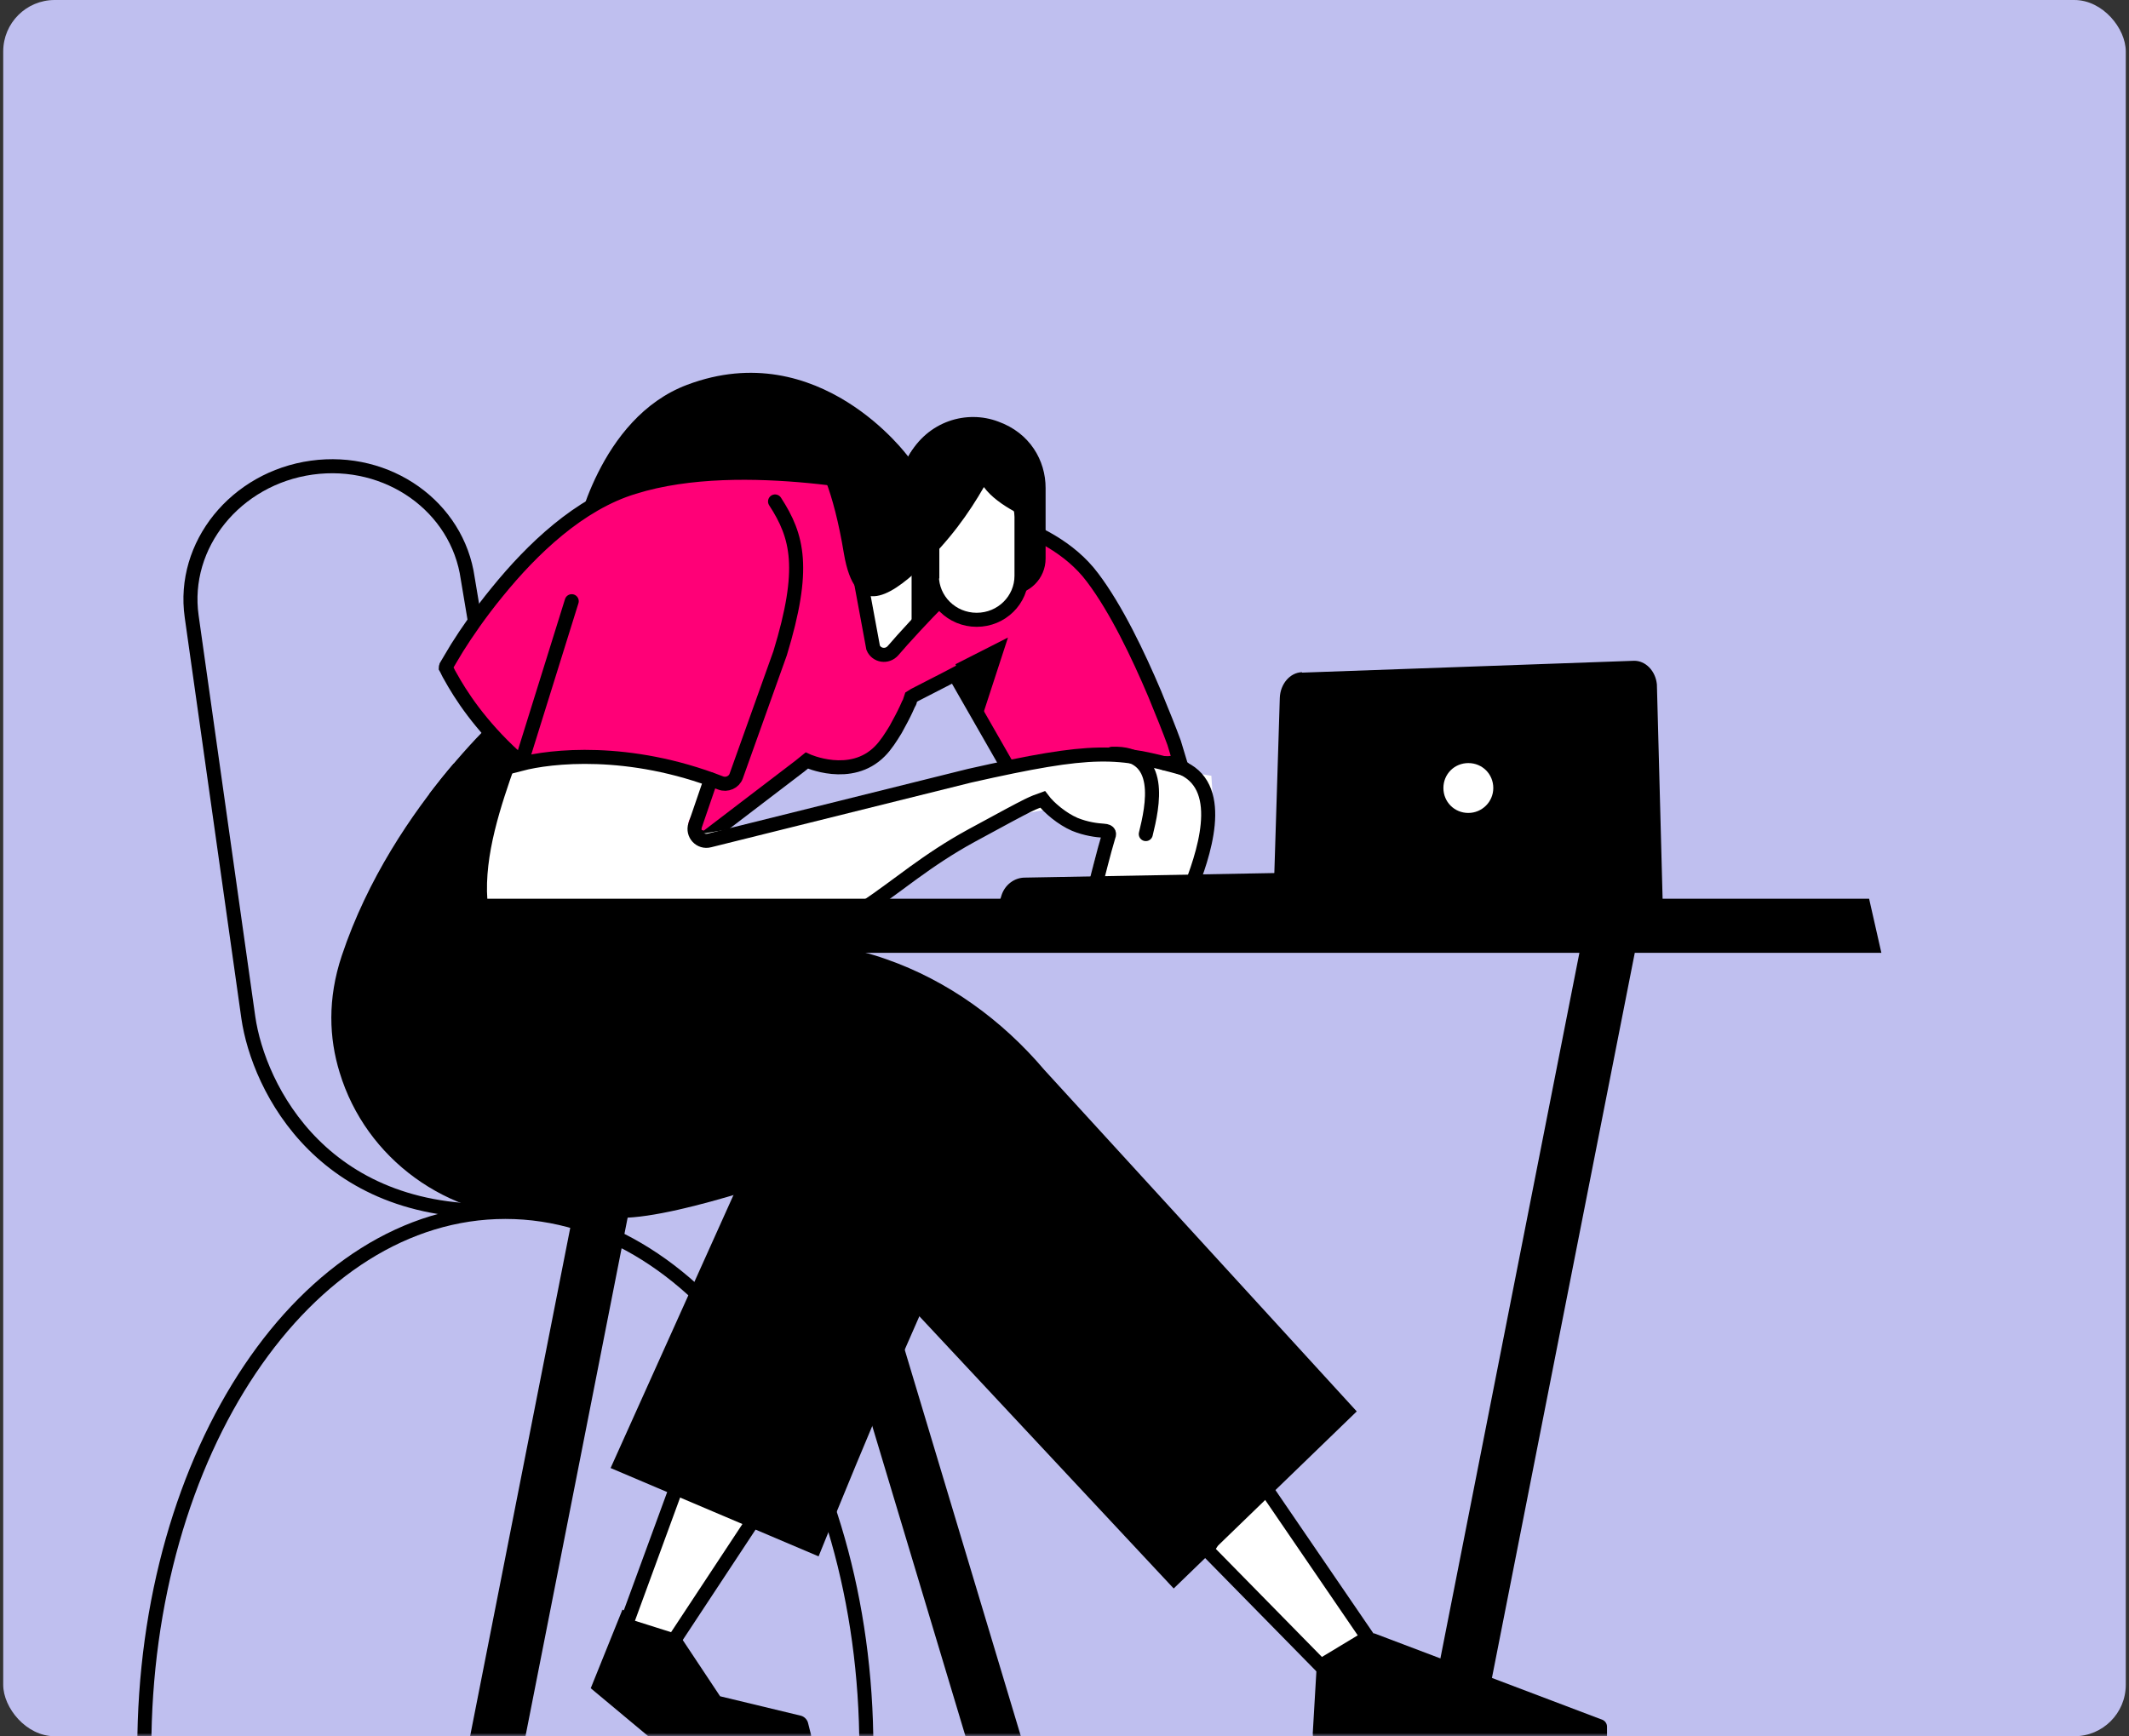 <svg width="331" height="270" viewBox="0 0 331 270" fill="none" xmlns="http://www.w3.org/2000/svg">
<rect x="0" y="0" width="331" height="270" fill="#333333" stroke="none"/>
<rect x="0.5" width="330" height="270" rx="8" fill="#BFBFEF"/>
<mask id="mask0_167_4275" style="mask-type:alpha" maskUnits="userSpaceOnUse" x="0" y="0" width="331" height="270">
<rect x="0.5" width="330" height="270" rx="8" fill="#BFBFEF"/>
</mask>
<g mask="url(#mask0_167_4275)">
<path d="M79.487 188.201C50.371 190.041 40.184 169.141 38.607 158.231L29.8 95.858C28.222 84.751 36.635 74.366 48.465 72.723C60.296 71.08 71.14 78.77 72.718 89.943L75.544 106.834" stroke="black" stroke-width="2.184"/>
<path d="M205.875 271.474L248.727 271.08C249.319 271.08 249.845 270.62 249.845 269.962V268.516C249.845 268.056 249.582 267.662 249.187 267.465L213.631 253.991L204.692 259.381L204.1 269.502C204.035 270.554 204.823 271.408 205.875 271.342V271.474Z" fill="black"/>
<path d="M141.202 71.014C141.202 71.014 127.4 52.086 106.828 59.841C93.026 65.033 89.477 83.305 89.477 83.305L127.794 90.403L141.202 71.014C144.16 65.428 152.507 67.136 152.507 67.136C156.713 67.794 160.459 71.671 160.459 75.878V88.628C160.459 91.717 157.962 94.281 154.807 94.281C148.498 94.281 143.437 89.154 143.437 82.91" fill="black"/>
<path d="M187.67 241.044L194.899 228.688L212.645 254.649L205.349 259.052L187.67 241.044Z" fill="white" stroke="black" stroke-width="2.184"/>
<path d="M102.096 271.211L125.166 271.014C125.823 271.014 126.217 270.422 126.086 269.765L125.626 267.925C125.494 267.399 125.034 266.939 124.509 266.807L111.955 263.784L106.106 254.977L96.773 250.311L91.843 262.535L102.162 271.145L102.096 271.211Z" fill="black"/>
<path d="M105.711 229.607L119.053 233.485L104.791 255.109L97.299 252.742L105.777 229.607H105.711Z" fill="white" stroke="black" stroke-width="2.184"/>
<path d="M182.477 247.024L210.936 219.486L162.366 166.38C155.793 158.625 147.38 152.512 137.785 149.16C127.334 145.48 122.142 147.583 111.035 150.409L95.852 154.287L182.477 247.024Z" fill="black"/>
<path d="M128.32 162.568C133.907 157.31 142.779 157.77 147.84 163.554C153.295 169.864 155.924 179.131 151.652 186.558C144.685 198.585 127.268 242.029 127.268 242.029L94.932 228.293L118.001 177.028C120.433 171.573 123.982 166.643 128.32 162.568Z" fill="black"/>
<path d="M79.027 127.34C79.027 127.34 73.375 122.936 70.549 118.73C69.3 120.176 68.051 121.753 66.737 123.462C66.737 123.462 73.769 132.072 80.079 134.832C86.388 137.593 82.116 130.56 82.116 130.56L78.962 127.406L79.027 127.34Z" fill="black"/>
<path d="M127.532 181.366C127.532 181.366 106.04 189.384 96.576 189.384H83.694C69.563 189.384 56.878 180.248 52.803 166.775C51.16 161.451 50.897 155.339 53.132 148.635C61.15 124.58 80.605 108.477 80.605 108.477L117.411 137.199L127.532 181.3V181.366Z" fill="black"/>
<path d="M180.045 118.73C180.571 118.862 182.937 118.599 183.397 118.336L182.543 115.51C181.82 113.538 180.768 110.909 179.519 107.886C176.956 101.839 173.538 94.675 169.858 89.811C166.374 85.145 160.854 82.45 156.056 80.939C153.69 80.15 151.586 79.69 150.009 79.427C149.22 79.296 148.629 79.164 148.169 79.164H147.709H147.577C147.577 79.164 147.38 79.164 147.38 79.098H147.183L140.15 76.404H139.953C139.822 76.338 139.493 76.272 139.164 76.207C138.442 76.009 137.39 75.812 136.141 75.549C133.578 75.023 129.963 74.432 125.822 74.038C117.541 73.249 107.157 73.052 98.547 75.746C90.068 78.31 82.707 85.408 77.318 92.046C74.623 95.332 72.52 98.421 71.074 100.722C70.351 101.905 69.825 102.825 69.431 103.482C69.431 103.614 69.299 103.745 69.299 103.811C69.496 104.139 69.694 104.665 70.022 105.191C70.745 106.506 71.928 108.477 73.571 110.646C76.858 114.984 82.116 120.439 90.002 124.908L109.654 130.364L124.376 119.125L125.428 118.27C125.428 118.27 132.263 121.425 136.798 116.824C137.719 115.904 138.507 114.655 139.23 113.472C139.887 112.289 140.479 111.172 140.873 110.318C141.07 109.923 141.202 109.529 141.333 109.332C141.399 109.2 141.465 109.135 141.465 109.003L141.662 108.412L142.188 108.083L147.051 105.585L148.432 104.862L149.22 106.243L159.342 123.923H159.868C160.788 123.857 162.102 123.857 163.614 123.725C166.637 123.463 170.384 122.937 173.473 121.885C176.956 120.636 178.205 119.716 180.045 118.73Z" fill="#FF0077" stroke="black" stroke-width="2.184"/>
<path d="M156.91 92.506C159.999 92.506 162.562 90.009 162.562 86.854V75.878C162.562 71.606 160.13 67.334 155.201 65.559C150.337 63.719 144.225 65.428 141.202 71.014L145.474 82.845C145.474 89.154 150.6 94.215 156.844 94.215" fill="black"/>
<path d="M110.575 120.702L107.157 127.537C106.697 128.655 107.617 129.903 108.8 129.706C113.401 128.983 122.734 127.471 129.701 125.237C139.362 122.213 152.901 119.387 156.779 119.387C160.657 119.387 164.929 121.096 165.783 123.134C166.638 125.171 164.535 125.631 164.535 125.631C164.535 125.631 154.807 126.88 150.995 129.246C147.446 131.481 143.766 134.833 138.771 139.039C133.053 143.903 109.852 164.672 89.871 156.982C69.891 149.292 75.478 132.006 80.21 118.664C82.642 116.233 110.378 121.03 110.378 121.03V120.57C110.443 120.57 110.509 120.636 110.509 120.636L110.575 120.702Z" fill="white"/>
<path d="M97.496 146.072H106.105L81.459 271.211H72.849L97.496 146.072Z" fill="black"/>
<path d="M121.485 146.072H112.875L150.469 271.211H159.079L121.485 146.072Z" fill="black"/>
<path d="M148.563 103.285L156.713 99.144L152.836 111.04L148.563 103.35V103.285Z" fill="black"/>
<path d="M132.33 82.253L135.748 100.722C136.273 101.97 137.917 102.233 138.837 101.182C140.283 99.473 144.16 95.266 145.606 93.886C148.301 91.52 142.254 87.708 142.254 87.708L133.119 85.145" fill="white"/>
<path d="M132.33 82.253L135.748 100.722C136.273 101.97 137.917 102.233 138.837 101.182C140.283 99.473 144.16 95.266 145.606 93.886C148.301 91.52 142.254 87.708 142.254 87.708L133.119 85.145" stroke="black" stroke-width="2.184"/>
<path d="M141.728 85.737V98.093L145.738 93.821C145.935 93.624 146.132 93.426 146.198 93.163L141.663 85.671L141.728 85.737Z" fill="black"/>
<path d="M144.948 89.483V73.183H151.324C155.398 73.183 158.75 76.404 158.816 80.347V80.478V89.549C158.816 93.295 155.727 96.384 151.849 96.384C147.972 96.384 144.883 93.295 144.883 89.549L144.948 89.483Z" fill="white" stroke="black" stroke-width="2.184"/>
<path d="M160.525 80.873C160.525 80.873 155.201 78.835 152.967 75.746C150.666 79.755 147.577 84.159 143.042 88.365C138.113 92.966 132.921 96.121 131.212 86.131C129.569 76.141 127.203 71.343 125.625 69.963C124.048 68.648 141.268 71.014 141.268 71.014C141.268 71.014 148.366 70.028 152.046 70.554C157.436 71.409 159.21 73.512 159.933 76.009C160.525 78.047 160.591 80.807 160.591 80.807L160.525 80.873Z" fill="black"/>
<path d="M188.327 120.636L171.238 117.876L159.408 119.519L164.074 126.026C162.431 126.026 168.083 130.232 171.567 128.852C172.027 128.326 169.004 136.147 169.989 136.542L186.749 137.725L188.721 126.617L188.327 120.571V120.636Z" fill="white"/>
<path d="M202.392 104.6L253.986 102.759C255.826 102.694 257.403 104.337 257.601 106.44L258.521 141.011C258.652 142.785 257.469 144.363 255.958 144.363H201.538C199.566 144.363 197.923 142.457 197.988 140.091L198.974 108.543C199.04 106.374 200.552 104.6 202.392 104.534H202.458L202.392 104.6Z" fill="black"/>
<path d="M211.133 133.978L242.681 132.795L244.259 140.157H210.345L211.133 133.978Z" fill="black"/>
<path d="M198.842 135.753L159.342 136.476C157.699 136.476 156.253 137.593 155.727 139.171L155.398 140.222H200.091L198.842 135.753Z" fill="black"/>
<path d="M245.967 146.072H254.577L229.93 271.211H221.32L245.967 146.072Z" fill="black"/>
<path d="M228.287 126.42C230.39 126.42 232.165 124.711 232.165 122.542C232.165 120.373 230.456 118.665 228.287 118.665C226.118 118.665 224.409 120.373 224.409 122.542C224.409 124.711 226.118 126.42 228.287 126.42Z" fill="white"/>
<path d="M134.498 141.142C139.625 137.725 144.028 133.781 150.995 129.969C161.248 124.383 160.328 124.974 162.103 124.317C163.088 125.631 165.126 127.34 167.098 128.195C168.872 128.918 170.515 129.115 171.567 129.181C172.618 129.246 172.487 129.706 172.29 130.232C171.698 132.138 170.45 137.133 170.45 137.133" stroke="black" stroke-width="2.184"/>
<path d="M184.054 119.519C173.736 116.627 170.252 116.233 150.732 120.636C150.732 120.636 116.687 129.115 110.311 130.692C108.865 131.086 107.617 129.706 108.077 128.326L110.509 121.228" stroke="black" stroke-width="2.184" stroke-linecap="round"/>
<path d="M134.696 272C134.696 225.861 109.589 188.464 78.567 188.464C47.545 188.464 22.438 225.861 22.438 272" stroke="black" stroke-width="2.184"/>
<path d="M88.886 93.492L80.999 118.796C85.534 117.613 97.693 116.167 112.021 121.753C113.007 122.148 114.124 121.622 114.453 120.702L121.288 101.576C125.297 88.431 124.049 83.436 120.5 77.981" stroke="black" stroke-width="2.184" stroke-linecap="round"/>
<path d="M73.112 147.846H131.804V162.568H73.112V147.846Z" fill="black"/>
<path d="M172.881 117.219C181.096 116.89 179.191 125.434 178.139 129.706" stroke="black" stroke-width="2.184" stroke-linecap="round"/>
<path d="M180.965 118.665C190.429 119.913 188.129 129.772 185.697 136.476" stroke="black" stroke-width="2.184" stroke-linecap="round"/>
<path d="M67.722 139.762H290.594L292.5 148.175H65.487L67.722 139.762Z" fill="black"/>
</g>
</svg>
